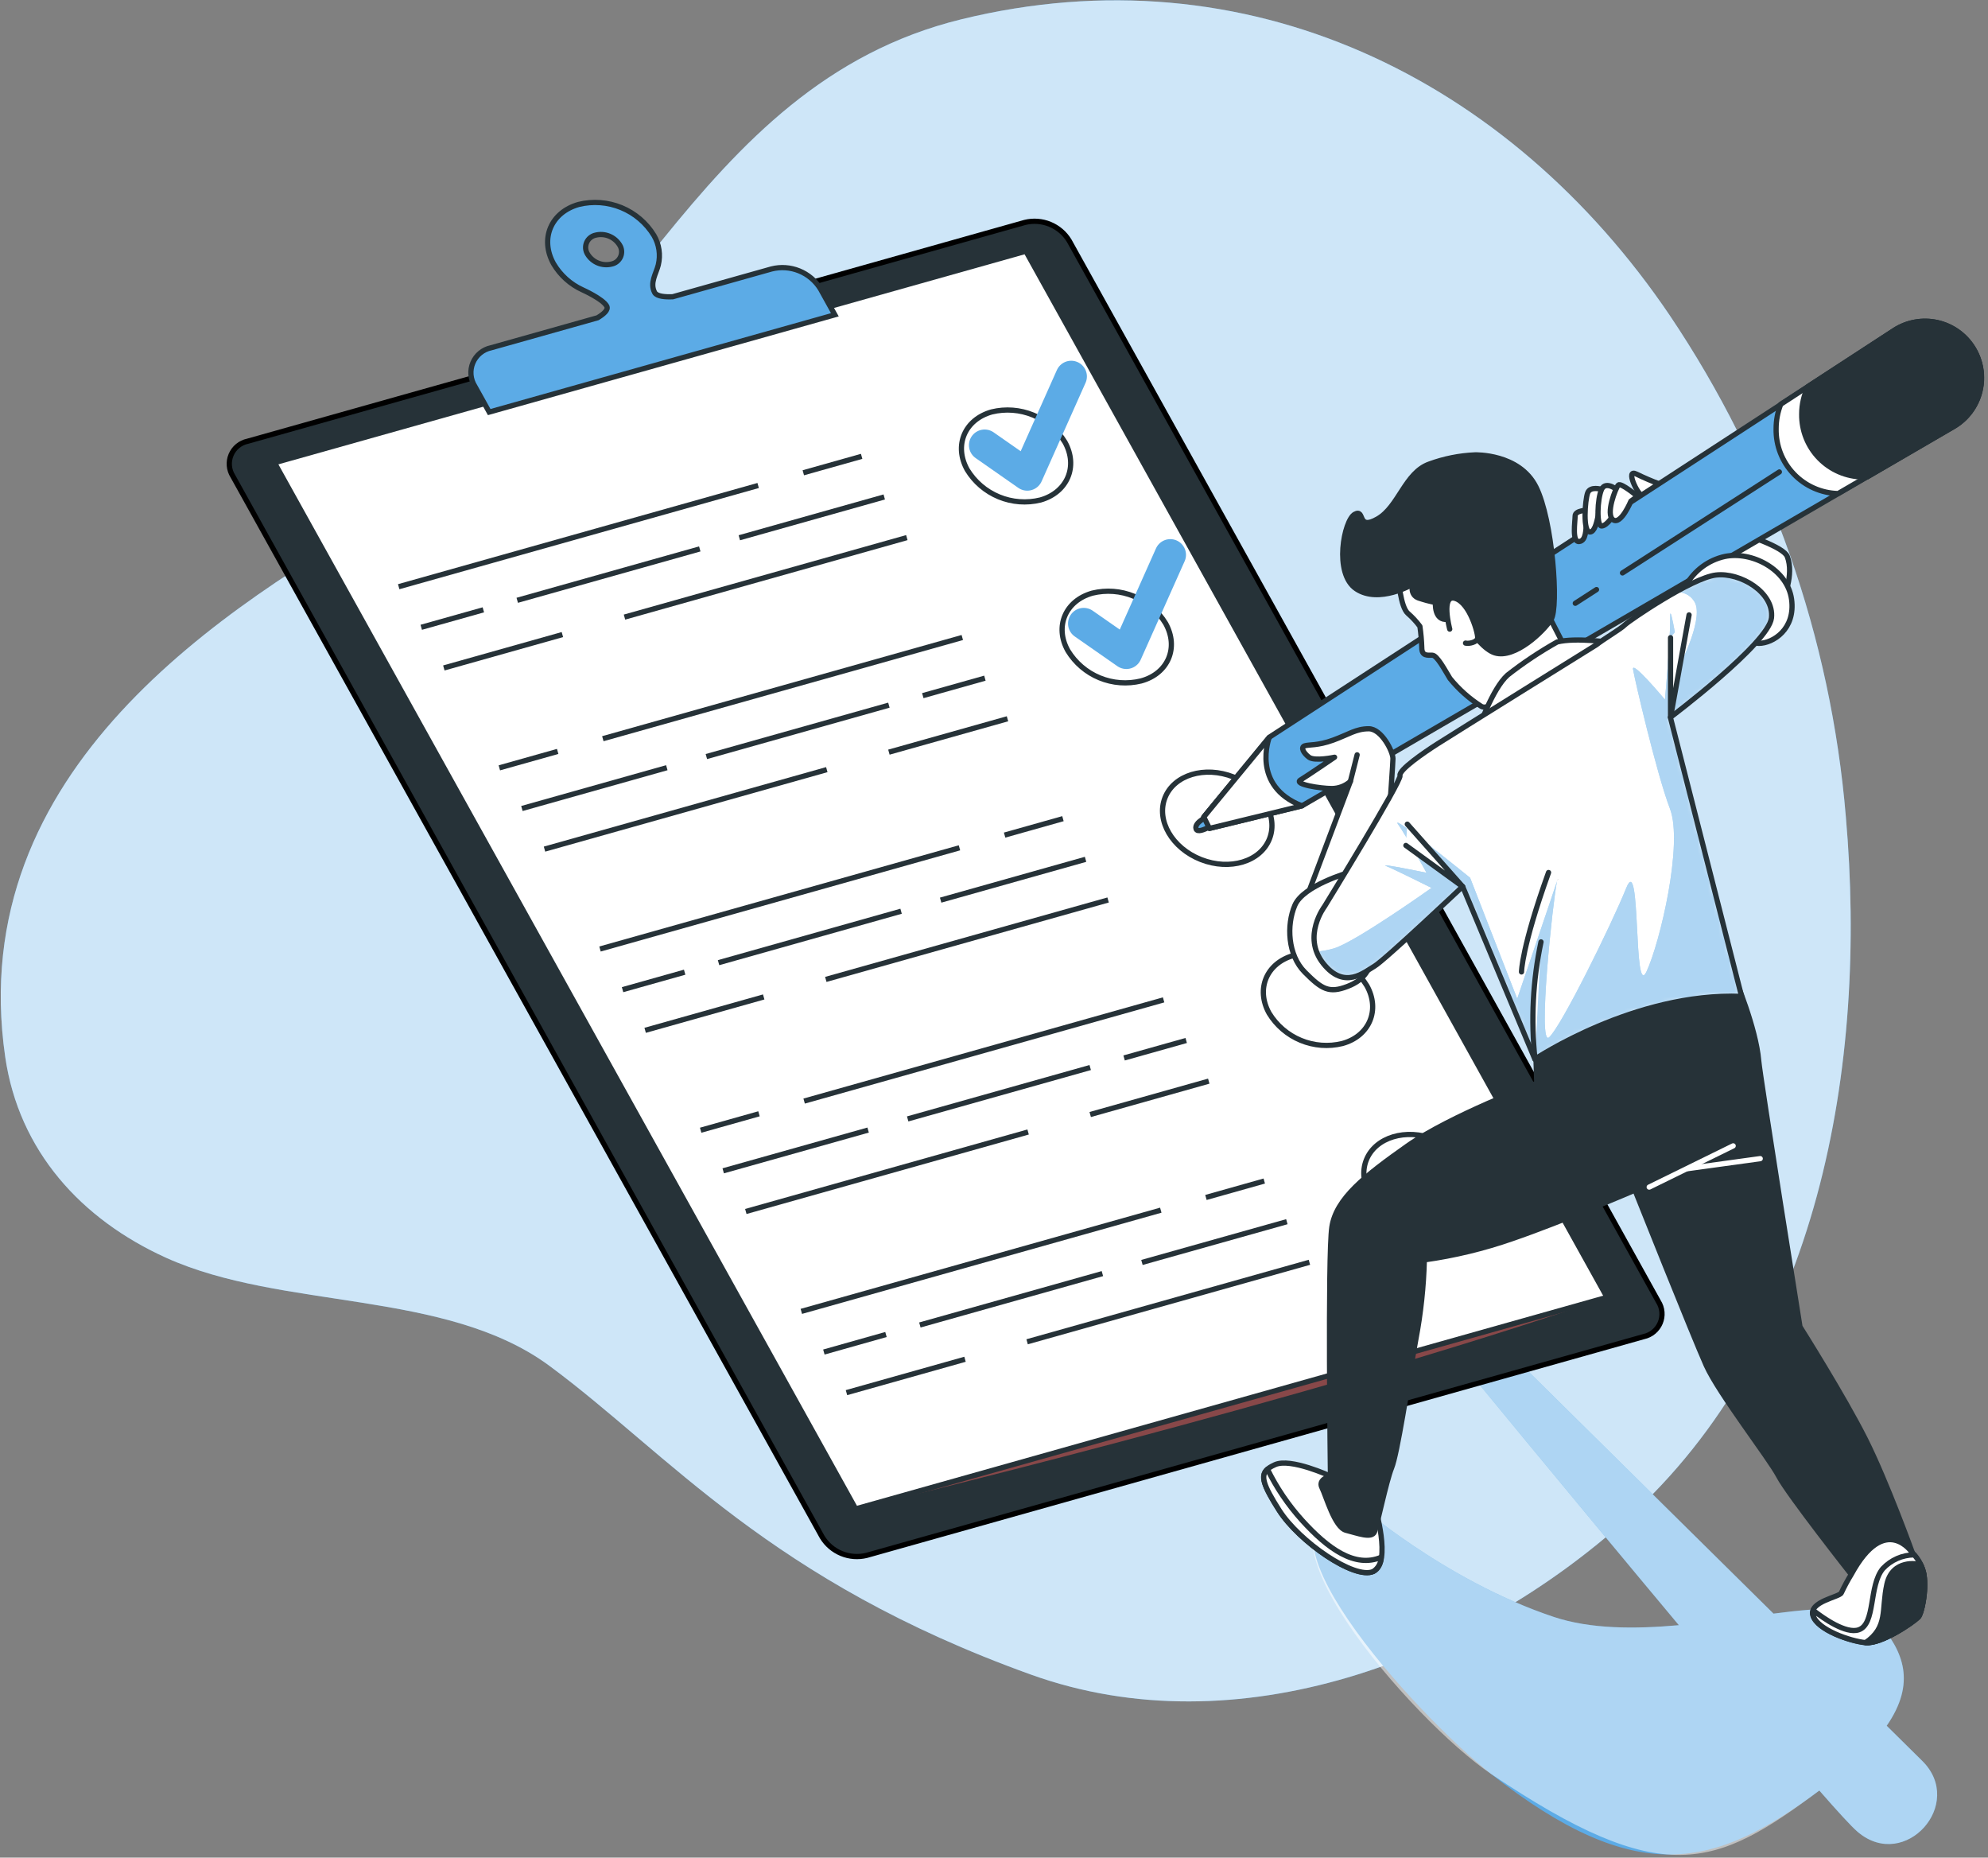 <?xml version="1.0" encoding="UTF-8"?> <svg xmlns="http://www.w3.org/2000/svg" width="380" height="355" viewBox="0 0 380 355" fill="none"><rect x="0" y="0" width="380" height="355" fill="#808080" stroke="none"/> <path d="M352.83 156.1C349.964 121.829 338.388 88.86 319.201 60.32C288.461 14.87 238.29 -9.68 183.71 3.7C132.1 16.36 119 72.24 76.001 97C43.001 116 -7 147 1 202C3.61 219.93 15.48 233 31.761 240.37C54.02 250.42 85.15 246.37 105 261C128 278 147 302 197 320C236.55 334.24 281.15 317.2 311 290.25C347.82 257.08 357 203.59 352.83 156.1Z" fill="#5CABE6"></path> <path opacity="0.7" d="M352.83 156.1C349.964 121.829 338.388 88.86 319.201 60.32C288.461 14.87 238.29 -9.68 183.71 3.7C132.1 16.36 119 72.24 76.001 97C43.001 116 -7 147 1 202C3.61 219.93 15.48 233 31.761 240.37C54.02 250.42 85.15 246.37 105 261C128 278 147 302 197 320C236.55 334.24 281.15 317.2 311 290.25C347.82 257.08 357 203.59 352.83 156.1Z" fill="white"></path> <path d="M367.439 336.52L360.639 329.8C366.299 321.6 363.859 315.56 358.999 310C356.069 306.65 348.409 307.16 338.999 308.37L286.999 257L278.999 260C278.999 260 300.639 286.35 320.909 310.58C312.489 311.33 304.019 311.34 296.999 309C275.999 302 258.999 287 258.999 287C234.999 289 270.999 328 284.999 339C312.999 361 327.879 357 347.759 342.18C351.329 346.26 353.909 349.07 354.999 350L355.209 350.18C364.169 357.62 375.719 344.71 367.439 336.52Z" fill="#5CABE6"></path> <path opacity="0.5" d="M367.439 336.52L360.639 329.8C366.299 321.6 363.859 315.56 358.999 310C356.069 306.65 348.409 307.16 338.999 308.37L286.999 257L278.999 260C278.999 260 300.639 286.35 320.909 310.58C312.489 311.33 304.019 311.34 296.999 309C275.999 302 258.999 287 258.999 287C234.999 289 270.239 329.05 284.999 339C317.999 361.22 327.879 357 347.759 342.18C351.329 346.26 353.909 349.07 354.999 350L355.209 350.18C364.169 357.62 375.719 344.71 367.439 336.52Z" fill="white"></path> <path d="M314.2 255.43L165.65 297.24C164.046 297.634 162.359 297.508 160.832 296.878C159.306 296.249 158.02 295.15 157.16 293.74L44.51 91C44.128 90.397 43.898 89.711 43.839 89C43.781 88.289 43.895 87.575 44.174 86.918C44.452 86.261 44.885 85.681 45.437 85.229C45.988 84.776 46.641 84.464 47.34 84.32L195.89 42.51C197.491 42.114 199.176 42.238 200.701 42.866C202.227 43.494 203.512 44.591 204.37 46L317 248.74C317.382 249.341 317.612 250.026 317.673 250.735C317.733 251.445 317.621 252.158 317.346 252.815C317.071 253.472 316.641 254.053 316.093 254.508C315.546 254.964 314.896 255.28 314.2 255.43Z" fill="#263238" stroke="black" stroke-miterlimit="10"></path> <path d="M163.561 288.35C163.561 288.35 249.401 267.93 307.181 247.92L163.561 288.35Z" fill="#884849"></path> <path d="M307.181 247.92L163.561 288.35L52.471 88.43L196.091 48.01L307.181 247.92Z" fill="white" stroke="#263238" stroke-miterlimit="10"></path> <path d="M153.551 90.35L164.701 87.21" stroke="#263238" stroke-miterlimit="10"></path> <path d="M76.209 112.12L144.919 92.78" stroke="#263238" stroke-miterlimit="10"></path> <path d="M141.32 102.77L169.02 94.97" stroke="#263238" stroke-miterlimit="10"></path> <path d="M98.869 114.72L133.759 104.9" stroke="#263238" stroke-miterlimit="10"></path> <path d="M80.519 119.88L92.389 116.54" stroke="#263238" stroke-miterlimit="10"></path> <path d="M119.369 117.93L173.339 102.74" stroke="#263238" stroke-miterlimit="10"></path> <path d="M84.84 127.65L107.5 121.27" stroke="#263238" stroke-miterlimit="10"></path> <path d="M203.561 84.5C202.14 82.178 200.019 80.367 197.503 79.328C194.987 78.289 192.205 78.076 189.561 78.72C184.391 80.18 182.301 85.12 184.881 89.77C186.298 92.095 188.419 93.909 190.936 94.948C193.453 95.988 196.236 96.198 198.881 95.55C204.001 94.1 206.141 89.15 203.561 84.5Z" fill="white" stroke="#263238" stroke-miterlimit="10"></path> <path d="M106.599 143.6L95.449 146.74" stroke="#263238" stroke-miterlimit="10"></path> <path d="M183.94 121.83L115.23 141.17" stroke="#263238" stroke-miterlimit="10"></path> <path d="M127.46 146.71L99.76 154.51" stroke="#263238" stroke-miterlimit="10"></path> <path d="M169.91 134.76L135.02 144.58" stroke="#263238" stroke-miterlimit="10"></path> <path d="M188.261 129.6L176.391 132.94" stroke="#263238" stroke-miterlimit="10"></path> <path d="M158.04 147.08L104.08 162.27" stroke="#263238" stroke-miterlimit="10"></path> <path d="M192.58 137.36L169.91 143.74" stroke="#263238" stroke-miterlimit="10"></path> <path d="M222.801 119.13C221.384 116.805 219.263 114.991 216.746 113.952C214.228 112.912 211.446 112.702 208.801 113.35C203.631 114.8 201.541 119.75 204.121 124.35C205.537 126.677 207.658 128.492 210.175 129.531C212.693 130.57 215.476 130.78 218.121 130.13C223.281 128.72 225.381 123.77 222.801 119.13Z" fill="white" stroke="#263238" stroke-miterlimit="10"></path> <path d="M192.029 159.59L203.179 156.45" stroke="#263238" stroke-miterlimit="10"></path> <path d="M114.689 181.36L183.399 162.02" stroke="#263238" stroke-miterlimit="10"></path> <path d="M179.801 172.02L207.501 164.22" stroke="#263238" stroke-miterlimit="10"></path> <path d="M137.35 183.97L172.24 174.14" stroke="#263238" stroke-miterlimit="10"></path> <path d="M119 189.13L130.87 185.79" stroke="#263238" stroke-miterlimit="10"></path> <path d="M157.85 187.17L211.81 171.99" stroke="#263238" stroke-miterlimit="10"></path> <path d="M123.32 196.9L145.98 190.52" stroke="#263238" stroke-miterlimit="10"></path> <path d="M242.659 160.299C244.372 155.94 241.29 150.649 235.775 148.481C230.26 146.313 224.4 148.089 222.686 152.448C220.973 156.806 224.055 162.097 229.57 164.265C235.085 166.433 240.945 164.658 242.659 160.299Z" fill="white" stroke="#263238" stroke-miterlimit="10"></path> <path d="M145.08 212.85L133.93 215.99" stroke="#263238" stroke-miterlimit="10"></path> <path d="M222.419 191.08L153.709 210.42" stroke="#263238" stroke-miterlimit="10"></path> <path d="M165.94 215.96L138.24 223.75" stroke="#263238" stroke-miterlimit="10"></path> <path d="M208.39 204.01L173.5 213.83" stroke="#263238" stroke-miterlimit="10"></path> <path d="M226.739 198.84L214.869 202.18" stroke="#263238" stroke-miterlimit="10"></path> <path d="M196.521 216.33L142.561 231.52" stroke="#263238" stroke-miterlimit="10"></path> <path d="M231.051 206.61L208.391 212.99" stroke="#263238" stroke-miterlimit="10"></path> <path d="M261.27 188.37C259.851 186.046 257.73 184.233 255.213 183.194C252.697 182.155 249.914 181.943 247.27 182.59C242.1 184.05 240.01 188.99 242.59 193.64C244.007 195.965 246.128 197.779 248.645 198.818C251.162 199.858 253.945 200.068 256.59 199.42C261.76 198 263.86 193 261.27 188.37Z" fill="white" stroke="#263238" stroke-miterlimit="10"></path> <path d="M230.51 228.84L241.66 225.7" stroke="#263238" stroke-miterlimit="10"></path> <path d="M153.17 250.61L221.88 231.27" stroke="#263238" stroke-miterlimit="10"></path> <path d="M218.279 241.26L245.979 233.47" stroke="#263238" stroke-miterlimit="10"></path> <path d="M175.83 253.21L210.72 243.39" stroke="#263238" stroke-miterlimit="10"></path> <path d="M157.48 258.38L169.35 255.03" stroke="#263238" stroke-miterlimit="10"></path> <path d="M196.33 256.42L250.29 241.23" stroke="#263238" stroke-miterlimit="10"></path> <path d="M161.801 266.14L184.461 259.76" stroke="#263238" stroke-miterlimit="10"></path> <path d="M281.137 229.542C282.851 225.183 279.769 219.892 274.253 217.724C268.738 215.556 262.878 217.332 261.165 221.691C259.452 226.05 262.533 231.341 268.049 233.509C273.564 235.677 279.424 233.901 281.137 229.542Z" fill="white" stroke="#263238" stroke-miterlimit="10"></path> <path d="M147.47 51.4L128.59 56.71C127.16 56.77 125.59 56.66 125.15 55.93C124.15 54.05 125.43 52.29 125.83 50.63C126.293 48.717 125.995 46.698 125 45C123.543 42.611 121.362 40.748 118.775 39.682C116.187 38.616 113.327 38.401 110.61 39.07C105.31 40.57 103.17 45.64 105.81 50.4C107.105 52.599 109.047 54.345 111.37 55.4C111.37 55.4 115.2 57.11 115.97 58.49C116.38 59.22 115.31 60.08 114.22 60.73L93.87 66.46C93.103 66.621 92.386 66.966 91.781 67.464C91.175 67.963 90.7 68.6 90.394 69.322C90.088 70.044 89.962 70.829 90.026 71.611C90.09 72.392 90.341 73.147 90.76 73.81L93.51 78.75L159.58 60.16L156.83 55.21C155.879 53.66 154.459 52.455 152.775 51.77C151.091 51.084 149.232 50.955 147.47 51.4ZM113.84 44.94C114.71 44.724 115.627 44.792 116.456 45.134C117.286 45.476 117.984 46.074 118.45 46.84C118.657 47.167 118.781 47.539 118.813 47.925C118.844 48.31 118.781 48.698 118.63 49.054C118.478 49.41 118.243 49.724 117.943 49.969C117.644 50.214 117.289 50.382 116.91 50.46C116.042 50.676 115.128 50.609 114.3 50.269C113.473 49.929 112.775 49.334 112.31 48.57C112.103 48.243 111.979 47.871 111.947 47.485C111.915 47.099 111.977 46.712 112.127 46.355C112.277 45.999 112.512 45.684 112.81 45.438C113.108 45.191 113.461 45.02 113.84 44.94Z" fill="#5CABE6" stroke="#263238" stroke-miterlimit="10"></path> <path d="M188.209 85.08L196.359 90.77L204.759 71.94" stroke="#5CABE6" stroke-width="6" stroke-linecap="round" stroke-linejoin="round"></path> <path d="M207.15 119.17L215.3 124.85L223.7 106.03" stroke="#5CABE6" stroke-width="6" stroke-linecap="round" stroke-linejoin="round"></path> <path d="M340.82 114.51C340.82 114.51 342.99 109.89 341.63 106.35C340.27 102.81 315.24 97.1 315.24 97.1C315.24 97.1 309.53 97.1 309.8 100.37C310.07 103.64 330.75 116.15 332.38 117.23C334.01 118.31 340.27 120.77 340.82 114.51Z" fill="white" stroke="#263238" stroke-linecap="round" stroke-linejoin="round"></path> <path d="M317.31 92.53C315.769 91.959 314.257 91.312 312.78 90.59C310.62 89.51 312.99 94.48 313.86 94.69C314.73 94.9 316.86 95.34 316.86 95.34L317.31 92.53Z" fill="white" stroke="#263238" stroke-linecap="round" stroke-linejoin="round"></path> <path d="M242.61 140.9L230.1 156.13L231.18 158.31L248.87 154L373.38 81.52C374.623 80.792 375.708 79.823 376.57 78.67C377.433 77.516 378.056 76.202 378.403 74.804C378.75 73.406 378.813 71.953 378.589 70.53C378.365 69.107 377.859 67.744 377.1 66.52C376.341 65.307 375.349 64.258 374.181 63.433C373.013 62.608 371.693 62.023 370.297 61.713C368.901 61.403 367.457 61.374 366.05 61.628C364.643 61.881 363.3 62.412 362.1 63.19L242.61 140.9Z" fill="#5CABE6" stroke="#263238" stroke-linecap="round" stroke-linejoin="round"></path> <path d="M305.171 112.67L301.111 115.29" stroke="#263238" stroke-linecap="round" stroke-linejoin="round"></path> <path d="M340.121 90.19L310.131 109.49" stroke="#263238" stroke-linecap="round" stroke-linejoin="round"></path> <path d="M231.26 155.81C231.26 155.81 228.15 157.11 228.63 158.42C229.11 159.73 233.57 156.56 233.57 156.56L231.26 155.81Z" fill="#5CABE6" stroke="#263238" stroke-linecap="round" stroke-linejoin="round"></path> <path d="M230.1 156.13L231.18 158.31L248.87 154C239.07 150.19 242.61 140.94 242.61 140.94L230.1 156.13Z" fill="white" stroke="#263238" stroke-linecap="round" stroke-linejoin="round"></path> <path d="M377.1 66.45C376.342 65.237 375.35 64.188 374.182 63.363C373.014 62.538 371.694 61.953 370.298 61.643C368.902 61.334 367.458 61.304 366.051 61.558C364.643 61.811 363.3 62.342 362.1 63.12L340.38 77.26C339.795 78.751 339.497 80.338 339.5 81.94C339.439 85.15 340.65 88.255 342.871 90.575C345.091 92.895 348.14 94.241 351.35 94.32L373.42 81.48C374.664 80.749 375.749 79.776 376.61 78.619C377.472 77.462 378.093 76.144 378.436 74.742C378.779 73.341 378.837 71.885 378.608 70.461C378.379 69.036 377.866 67.672 377.1 66.45Z" fill="white" stroke="#263238" stroke-linecap="round" stroke-linejoin="round"></path> <path d="M377.1 66.45C376.341 65.237 375.349 64.188 374.181 63.363C373.014 62.538 371.693 61.953 370.297 61.643C368.901 61.334 367.457 61.304 366.05 61.558C364.643 61.811 363.3 62.342 362.1 63.12L345.6 73.87C344.802 75.516 344.388 77.321 344.39 79.15C344.369 80.706 344.655 82.252 345.231 83.698C345.808 85.144 346.664 86.462 347.751 87.576C348.838 88.691 350.134 89.58 351.565 90.193C352.995 90.806 354.533 91.132 356.09 91.15C356.36 91.15 356.64 91.15 356.9 91.15L373.42 81.54C374.672 80.809 375.764 79.834 376.631 78.672C377.498 77.51 378.122 76.185 378.465 74.776C378.809 73.368 378.865 71.905 378.63 70.474C378.396 69.043 377.875 67.675 377.1 66.45Z" fill="#263238" stroke="#263238" stroke-linecap="round" stroke-linejoin="round"></path> <path d="M303.5 97.5C303.5 97.5 301.08 97.5 301.08 98.6C301.08 99.7 300.44 103.6 301.84 103.49C303.24 103.38 303.12 100.93 303.24 100.07C303.36 99.21 303.5 97.5 303.5 97.5Z" fill="white" stroke="#263238" stroke-linecap="round" stroke-linejoin="round"></path> <path d="M306.14 93.52C306.14 93.52 303.98 92.85 303.48 94.18C302.98 95.51 302.48 101.83 303.98 101.66C305.48 101.49 305.81 95.85 306.14 93.52Z" fill="white" stroke="#263238" stroke-linecap="round" stroke-linejoin="round"></path> <path d="M309.471 93.85C309.471 93.85 306.971 91.69 306.141 93.52C305.311 95.35 305.141 100.52 306.141 100.52C307.141 100.52 308.641 98.36 308.971 97.2C309.22 96.097 309.387 94.977 309.471 93.85Z" fill="white" stroke="#263238" stroke-linecap="round" stroke-linejoin="round"></path> <path d="M313.001 94.85C313.001 94.85 309.841 92.189 309.341 92.689C308.841 93.189 306.841 98.309 308.341 99.34C309.841 100.37 311.741 95.769 311.741 95.769L313.001 94.85Z" fill="white" stroke="#263238" stroke-linecap="round" stroke-linejoin="round"></path> <path d="M267.331 110.63C267.331 110.63 267.681 115.96 269.101 117.21C269.959 117.953 270.734 118.788 271.411 119.7C271.607 121.055 271.727 122.421 271.771 123.79C271.771 125.39 272.841 125.21 273.771 125.21C274.701 125.21 276.261 128.21 277.151 129.65C278.846 131.745 280.873 133.548 283.151 134.99C284.751 135.88 287.421 132.5 287.421 132.5L288.661 136.06L301.291 127.88L295.071 115.78C294.703 111.585 293.427 107.521 291.331 103.87C287.771 97.47 282.971 93.87 274.971 96.22C266.971 98.57 267.331 110.63 267.331 110.63Z" fill="white" stroke="#263238" stroke-linecap="round" stroke-linejoin="round"></path> <path d="M281.94 86.93C278.957 87.06 276.012 87.65 273.21 88.68C268.54 90.329 267.39 96.83 263.32 99.16C259.25 101.49 260.99 97.16 258.95 98.28C256.91 99.4 254.88 109.63 259.24 112.54C263.6 115.45 270.01 111.67 270.01 111.67C270.01 111.67 269.43 113.67 271.17 114.29C272.223 114.639 273.295 114.929 274.38 115.16C274.38 115.16 274.08 118.66 276.7 118.36C279.32 118.06 277 114 277 114C277 114 281.95 123.6 285.74 124.77C289.53 125.94 295.05 120.69 296.5 118.36C297.95 116.03 296.79 99.45 293.59 93.05C290.39 86.65 281.94 86.93 281.94 86.93Z" fill="#263238" stroke="#263238" stroke-linecap="round" stroke-linejoin="round"></path> <path d="M277.111 120.23C277.111 120.23 275.331 113.47 278.171 114.36C281.011 115.25 282.621 121.3 282.441 122.01C282.261 122.72 280.841 123.07 280.131 122.9" fill="white"></path> <path d="M277.111 120.23C277.111 120.23 275.331 113.47 278.171 114.36C281.011 115.25 282.621 121.3 282.441 122.01C282.261 122.72 280.841 123.07 280.131 122.9" stroke="#263238" stroke-linecap="round" stroke-linejoin="round"></path> <path d="M297.66 122.68C294.345 124.543 291.175 126.656 288.18 129C285.18 131.67 282.49 139.67 282.49 139.67C282.49 139.67 300.81 127.22 304.01 125.45C307.21 123.68 307.92 122.78 307.92 122.78C307.92 122.78 301.22 121.79 297.66 122.68Z" fill="white" stroke="#263238" stroke-linecap="round" stroke-linejoin="round"></path> <path d="M322.32 111.79C323.094 110.419 324.148 109.227 325.412 108.29C326.677 107.353 328.124 106.692 329.66 106.35C334.83 105.26 341.66 108.8 342.45 114.51C343.24 120.22 338.91 122.95 336.19 122.95C333.47 122.95 331.02 119.14 331.02 119.14C331.02 119.14 322.32 115.87 322.32 111.79Z" fill="white" stroke="#263238" stroke-linecap="round" stroke-linejoin="round"></path> <path d="M249.41 172.46L258.12 149.33C257.146 150.201 255.887 150.685 254.58 150.69C252.4 150.69 247.24 149.88 248.58 149.06C249.92 148.24 255.1 144.71 255.1 144.71C255.1 144.71 251.3 145.53 250.21 144.71C249.12 143.89 248.58 142.8 249.39 142.53C250.2 142.26 251.84 142.53 254.83 141.44C257.82 140.35 259.18 139.27 261.63 139.27C264.08 139.27 266.26 143.62 266.26 144.98C266.26 146.34 264.35 172.18 264.35 173.27C264.35 174.36 264.35 175.45 257.28 176.27C250.21 177.09 249.14 175.45 249.41 172.46Z" fill="white" stroke="#263238" stroke-linecap="round" stroke-linejoin="round"></path> <path d="M258.121 149.33L259.411 144.25" stroke="#263238" stroke-linecap="round" stroke-linejoin="round"></path> <path d="M257.841 166.74C257.841 166.74 249.141 169.19 247.511 173C245.881 176.81 246.151 182.52 249.411 185.79C252.671 189.06 254.041 189.87 257.571 188.51C261.101 187.15 261.931 184.97 262.201 182.79C262.471 180.61 264.371 173.27 257.841 166.74Z" fill="white" stroke="#263238" stroke-linecap="round" stroke-linejoin="round"></path> <path d="M254.311 282.09C254.311 282.09 246.691 278.55 243.701 279.91C240.711 281.27 240.701 282.63 244.511 288.62C248.321 294.61 258.931 301.95 262.511 300.31C266.091 298.67 262.781 287.8 262.781 287.8L254.311 282.09Z" fill="white" stroke="#263238" stroke-linecap="round" stroke-linejoin="round"></path> <path d="M248.87 290.52C246.227 287.593 244.005 284.311 242.27 280.77C240.87 282.01 241.47 283.83 244.51 288.62C248.32 294.62 258.93 301.95 262.51 300.31C262.964 300.018 263.339 299.617 263.599 299.144C263.859 298.671 263.997 298.14 264 297.6C259 299.71 253.83 296 248.87 290.52Z" fill="white" stroke="#263238" stroke-linecap="round" stroke-linejoin="round"></path> <path d="M293.48 198.84L293.75 207.01C293.75 207.01 277.16 213.26 269 219.01C260.84 224.76 255.4 229.07 254.58 234.51C253.76 239.95 254.31 282.12 254.31 282.12C254.31 282.12 251.86 282.66 252.68 284.29C253.5 285.92 255.12 291.91 257.3 292.45C259.48 292.99 262.2 294.09 262.74 292.73C263.28 291.37 264.92 283.21 266.01 280.49C267.1 277.77 269 265 270.63 256C271.585 250.976 272.13 245.882 272.26 240.77C278.004 239.969 283.655 238.603 289.13 236.69C298.65 233.42 312.52 227.44 312.52 227.44C312.52 227.44 323.68 255.44 326.13 260.9C328.58 266.36 338.13 278.58 340 282.12C341.87 285.66 353.87 300.89 353.87 300.89C353.87 300.89 358.5 296.81 361.49 296.81H365.57C365.57 296.81 360.67 283.21 356.57 275.04C352.47 266.87 344.06 253.55 344.06 253.55C344.06 253.55 336.45 205.96 336.17 202.68C335.64 196.4 331.62 186.92 331.62 186.92C331.62 186.92 318.51 184.15 293.48 198.84Z" fill="#263238" stroke="#263238" stroke-linecap="round" stroke-linejoin="round"></path> <path d="M353.87 300.86C353.171 302 352.537 303.179 351.97 304.39C351.7 305.21 345.71 306.03 346.53 308.75C347.35 311.47 353.6 313.64 356.59 313.92C359.58 314.2 365.59 310.11 366.66 309.02C367.3 308.38 368.26 304.15 367.75 300.86C367.418 299.323 366.663 297.91 365.57 296.78C365.57 296.78 360.4 288.89 353.87 300.86Z" fill="white" stroke="#263238" stroke-linecap="round" stroke-linejoin="round"></path> <path d="M367.751 300.86C367.473 299.478 366.835 298.195 365.901 297.14C364.775 297.149 363.663 297.386 362.631 297.838C361.6 298.291 360.671 298.948 359.901 299.77C357.181 303.03 358.541 310.38 355.271 311.47C352.841 312.28 348.591 309.31 346.591 307.75C346.48 308.074 346.48 308.426 346.591 308.75C347.401 311.47 353.661 313.64 356.651 313.92C359.641 314.2 365.651 310.11 366.721 309.02C367.301 308.38 368.261 304.15 367.751 300.86Z" fill="white" stroke="#263238" stroke-linecap="round" stroke-linejoin="round"></path> <path d="M360.67 302.76C359.59 307.66 360.95 310.92 356.59 313.92C359.59 314.19 365.59 310.11 366.66 309.02C367.3 308.38 368.26 304.15 367.75 300.86C367.633 300.178 367.407 299.52 367.08 298.91H366.66C366.66 298.91 361.76 297.87 360.67 302.76Z" fill="#263238" stroke="#263238" stroke-linecap="round" stroke-linejoin="round"></path> <path d="M315.24 226.86L331.29 218.98" stroke="white" stroke-linecap="round" stroke-linejoin="round"></path> <path d="M322.59 223.33L336.46 221.42" stroke="white" stroke-linecap="round" stroke-linejoin="round"></path> <path d="M328 109.89C323.38 110.43 311.41 118.59 310.59 119.41C309.77 120.23 306.51 122.13 305.15 123.22C305.15 123.22 277.15 140.63 274.68 142.22C272.21 143.81 267.34 147.12 267.61 148.22C267.88 149.32 253.19 173.22 253.19 173.22C253.19 173.22 248.84 178.94 252.92 184.1C257 189.26 260.81 185.74 262.71 184.65C264.61 183.56 279.58 169.41 279.58 169.41L293.38 202.41C293.38 202.41 312.49 189.6 332.9 190.41L319.29 137.09C319.29 137.09 338.07 122.95 338.61 118.09C339.15 113.23 332.65 109.34 328 109.89Z" fill="white"></path> <mask id="mask0_106_2995" style="mask-type:luminance" maskUnits="userSpaceOnUse" x="251" y="109" width="88" height="94"> <path d="M328 109.89C323.38 110.43 311.41 118.59 310.59 119.41C309.77 120.23 306.51 122.13 305.15 123.22C305.15 123.22 277.15 140.63 274.68 142.22C272.21 143.81 267.34 147.12 267.61 148.22C267.88 149.32 253.19 173.22 253.19 173.22C253.19 173.22 248.84 178.94 252.92 184.1C257 189.26 260.81 185.74 262.71 184.65C264.61 183.56 279.58 169.41 279.58 169.41L293.38 202.41C293.38 202.41 312.49 189.6 332.9 190.41L319.29 137.09C319.29 137.09 338.07 122.95 338.61 118.09C339.15 113.23 332.65 109.34 328 109.89Z" fill="white"></path> </mask> <g mask="url(#mask0_106_2995)"> <path d="M328 109.89C326.15 110.11 323.12 111.55 320.09 113.25C320.781 113.117 321.495 113.19 322.144 113.46C322.793 113.731 323.348 114.186 323.74 114.77C325.99 117.66 321.17 126.97 321.17 126.97C321.17 126.97 319.17 114.11 319.25 117.97C319.33 121.83 318.25 133.7 318.25 133.7C318.25 133.7 311.83 126 312.15 127.92C312.47 129.84 316.64 147.82 319.21 154.56C321.78 161.3 317.28 180.23 314.72 185.68C312.16 191.13 313.72 162.58 310.86 169.68C308 176.78 298.35 196.31 296.1 198.24C293.85 200.17 296.82 172.07 297.62 168.41C296.62 171.47 290.01 190.86 290.01 190.86L281.01 167.75C281.01 167.75 265.61 155.24 267.21 157.48C268.81 159.72 272.67 166.79 272.67 166.79C272.67 166.79 263.36 164.86 264.97 165.51C266.58 166.16 273.63 169.68 273.63 169.68C273.63 169.68 259.19 179.95 255.02 181.23C253.899 181.559 252.746 181.771 251.58 181.86C251.881 182.698 252.317 183.482 252.87 184.18C256.95 189.35 260.76 185.82 262.66 184.73C264.56 183.64 279.53 169.49 279.53 169.49L293.33 202.49C293.33 202.49 312.44 189.68 332.85 190.49L319.24 137.17C319.24 137.17 338.02 123.03 338.56 118.17C339.1 113.31 332.65 109.34 328 109.89Z" fill="#5CABE6"></path> <path opacity="0.5" d="M328 109.89C326.15 110.11 323.12 111.55 320.09 113.25C320.781 113.117 321.495 113.19 322.144 113.46C322.793 113.731 323.348 114.186 323.74 114.77C325.99 117.66 321.17 126.97 321.17 126.97C321.17 126.97 319.17 114.11 319.25 117.97C319.33 121.83 318.25 133.7 318.25 133.7C318.25 133.7 311.83 126 312.15 127.92C312.47 129.84 316.64 147.82 319.21 154.56C321.78 161.3 317.28 180.23 314.72 185.68C312.16 191.13 313.72 162.58 310.86 169.68C308 176.78 298.35 196.31 296.1 198.24C293.85 200.17 296.82 172.07 297.62 168.41C296.62 171.47 290.01 190.86 290.01 190.86L281.01 167.75C281.01 167.75 265.61 155.24 267.21 157.48C268.81 159.72 272.67 166.79 272.67 166.79C272.67 166.79 263.36 164.86 264.97 165.51C266.58 166.16 273.63 169.68 273.63 169.68C273.63 169.68 259.19 179.95 255.02 181.23C253.899 181.559 252.746 181.771 251.58 181.86C251.881 182.698 252.317 183.482 252.87 184.18C256.95 189.35 260.76 185.82 262.66 184.73C264.56 183.64 279.53 169.49 279.53 169.49L293.33 202.49C293.33 202.49 312.44 189.68 332.85 190.49L319.24 137.17C319.24 137.17 338.02 123.03 338.56 118.17C339.1 113.31 332.65 109.34 328 109.89Z" fill="white"></path> </g> <path d="M328 109.89C323.38 110.43 311.41 118.59 310.59 119.41C309.77 120.23 306.51 122.13 305.15 123.22C305.15 123.22 277.15 140.63 274.68 142.22C272.21 143.81 267.34 147.12 267.61 148.22C267.88 149.32 253.19 173.22 253.19 173.22C253.19 173.22 248.84 178.94 252.92 184.1C257 189.26 260.81 185.74 262.71 184.65C264.61 183.56 279.58 169.41 279.58 169.41L293.38 202.41C293.38 202.41 312.49 189.6 332.9 190.41L319.29 137.09C319.29 137.09 338.07 122.95 338.61 118.09C339.15 113.23 332.65 109.34 328 109.89Z" stroke="#263238" stroke-linecap="round" stroke-linejoin="round"></path> <path d="M293.41 202.41C292.613 194.926 293.002 187.363 294.56 180Z" fill="white"></path> <path d="M293.41 202.41C292.613 194.926 293.002 187.363 294.56 180" stroke="#263238" stroke-linecap="round" stroke-linejoin="round"></path> <path d="M290.83 185.74C290.83 185.74 290.83 181.14 296 166.74Z" fill="white"></path> <path d="M290.83 185.74C290.83 185.74 290.83 181.14 296 166.74" stroke="#263238" stroke-linecap="round" stroke-linejoin="round"></path> <path d="M269 157.5L279.61 169.46L268.73 161.57" fill="white"></path> <path d="M269 157.5L279.61 169.46L268.73 161.57" stroke="#263238" stroke-linecap="round" stroke-linejoin="round"></path> <path d="M319.32 121.86V137.09L322.86 117.51" fill="white"></path> <path d="M319.32 121.86V137.09L322.86 117.51" stroke="#263238" stroke-linecap="round" stroke-linejoin="round"></path> <path d="M297.781 168C297.741 168.11 297.711 168.224 297.691 168.34C297.811 168 297.851 167.87 297.781 168Z" fill="#263238"></path> </svg> 